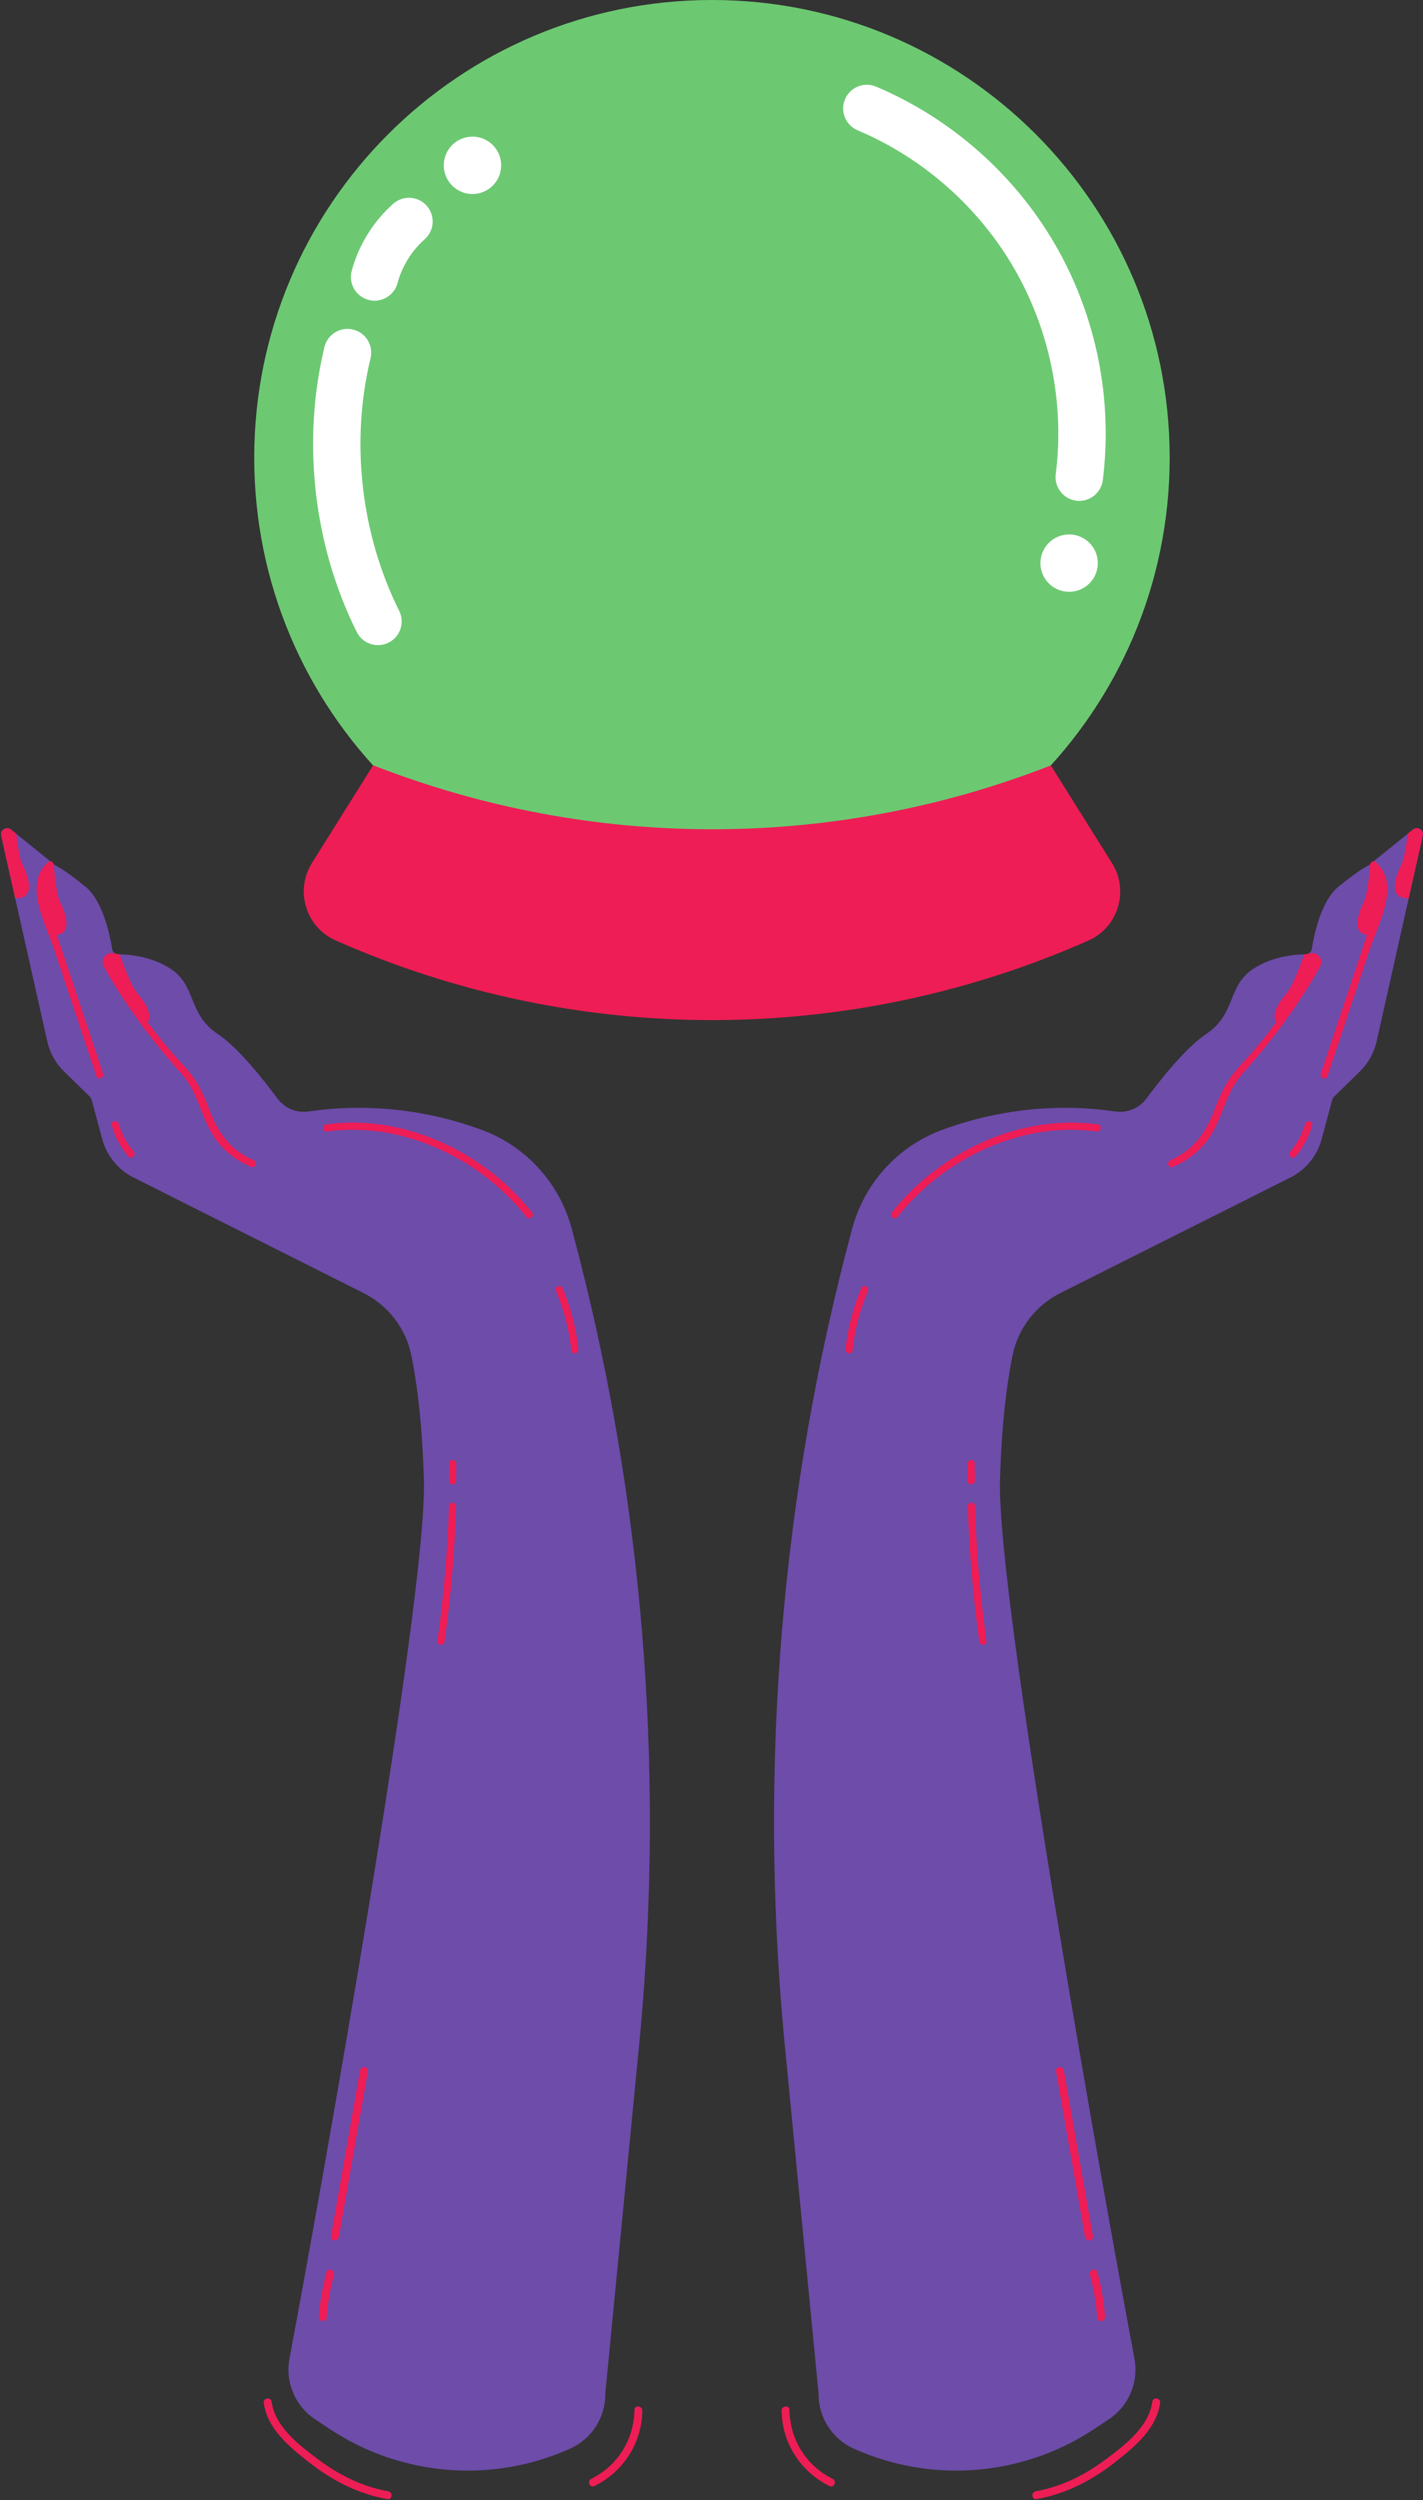 <?xml version="1.0" encoding="UTF-8"?><svg xmlns="http://www.w3.org/2000/svg" xmlns:xlink="http://www.w3.org/1999/xlink" height="500.2" preserveAspectRatio="xMidYMid meet" version="1.0" viewBox="-0.2 0.0 284.7 500.2" width="284.7" zoomAndPan="magnify"><rect x="-0.2" y="0.0" width="284.7" height="500.2" fill="#333333" stroke="none"/><defs><clipPath id="a"><path d="M 154 165 L 284.48 165 L 284.48 495 L 154 495 Z M 154 165"/></clipPath><clipPath id="b"><path d="M 156 165 L 284.48 165 L 284.48 500 L 156 500 Z M 156 165"/></clipPath></defs><g><g id="change1_2"><path d="M 10.805 173.078 C 10.879 173.137 10.957 173.184 11.039 173.227 C 11.48 173.441 13.199 174.379 16.922 177.418 C 20.445 180.301 21.828 187.254 22.242 189.898 C 22.332 190.484 22.836 190.914 23.43 190.922 C 25.477 190.938 30.148 191.293 34.031 193.891 C 39.16 197.324 37.355 202.875 43.383 206.883 C 47.406 209.562 52.422 215.875 55.309 219.77 C 56.75 221.711 59.133 222.719 61.523 222.371 C 76.059 220.254 88.254 223.098 96.273 226.082 C 105.184 229.391 111.867 236.875 114.258 246.074 C 114.289 246.203 114.324 246.34 114.363 246.477 C 128.344 298.684 132.809 352.984 127.895 406.805 L 120.91 478.762 C 121.008 483.543 118.238 487.918 113.875 489.883 C 98.211 496.93 80.023 495.438 65.715 485.93 L 62.836 484.016 C 58.844 481.363 56.824 476.586 57.711 471.875 C 63.5 441.137 85.293 319.898 84.609 296.129 C 84.277 284.508 83.184 276.449 82.086 271.105 C 80.98 265.719 77.434 261.152 72.516 258.684 L 26.301 235.473 C 23.312 233.887 21.121 231.133 20.242 227.867 L 18.133 219.996 C 18.074 219.785 17.965 219.59 17.805 219.438 L 12.625 214.379 C 10.941 212.73 9.77 210.633 9.254 208.332 L 0.031 167.184 C -0.223 166.051 1.094 165.234 1.996 165.965 L 10.805 173.078" fill="#6d4caa"/></g><g id="change2_2"><path d="M 89.68 292.699 C 89.664 293.867 89.648 295.035 89.637 296.203 C 89.625 297.117 91.047 297.277 91.059 296.355 C 91.074 295.191 91.09 294.023 91.105 292.855 C 91.113 291.941 89.691 291.777 89.68 292.699 Z M 128.312 482.305 C 128.328 481.289 126.758 481.113 126.738 482.133 C 126.637 488.062 123.418 493.277 118.09 495.926 C 117.18 496.375 117.82 497.824 118.734 497.371 C 124.527 494.492 128.203 488.785 128.312 482.305 Z M 77.293 499.984 C 78.297 500.164 78.461 498.59 77.465 498.414 C 72.238 497.48 67.609 495.152 63.379 491.98 C 59.551 489.109 54.844 485.527 54.137 480.488 C 53.992 479.477 52.43 479.73 52.57 480.742 C 53.293 485.875 57.555 489.41 61.41 492.457 C 66.117 496.184 71.352 498.93 77.293 499.984 Z M 66.605 455.148 C 66.871 454.172 65.398 453.582 65.137 454.562 C 64.344 457.5 63.82 460.469 63.598 463.504 C 63.52 464.52 65.094 464.695 65.168 463.676 C 65.383 460.785 65.852 457.949 66.605 455.148 Z M 73.406 414.41 C 73.582 413.402 72.008 413.238 71.832 414.238 C 69.895 425.281 67.957 436.328 66.02 447.371 C 65.844 448.379 67.418 448.539 67.594 447.543 C 69.531 436.5 71.469 425.453 73.406 414.41 Z M 89.629 301.262 C 89.344 310.312 88.574 319.328 87.32 328.297 C 87.195 329.211 88.617 329.363 88.746 328.453 C 89.996 319.48 90.766 310.469 91.055 301.414 C 91.082 300.5 89.66 300.34 89.629 301.262 Z M 65.266 226.367 C 80.348 224.293 95.871 231.758 105.137 243.48 C 105.711 244.203 106.828 243.309 106.254 242.582 C 96.668 230.457 80.621 222.809 65.039 224.953 C 64.121 225.078 64.352 226.492 65.266 226.367 Z M 0.031 167.184 L 2.848 179.738 C 3.543 179.734 4.191 179.625 4.664 179.336 C 6.496 178.223 5.277 174.93 4.305 172.984 C 3.703 171.773 3.285 168.855 3.055 166.82 L 1.996 165.965 C 1.094 165.234 -0.223 166.051 0.031 167.184 Z M 24.973 200.551 C 28.281 205.539 31.961 210.172 36.051 214.75 C 39.324 218.406 39.859 222.891 42.305 226.945 C 44.121 229.953 46.84 232.074 50.027 233.461 C 50.875 233.832 51.398 232.496 50.555 232.129 C 45.824 230.07 43.352 226.543 41.633 221.844 C 40.348 218.332 38.926 215.719 36.352 212.973 C 33.812 210.254 31.496 207.426 29.34 204.484 C 30.445 202.902 28.578 200.223 27.227 198.656 C 25.805 197.012 23.754 190.961 23.754 190.961 L 22.508 190.715 C 21.105 190.438 19.949 191.805 20.453 193.141 C 21.832 195.688 23.352 198.152 24.973 200.551 Z M 111.039 258.285 C 112.648 262.109 113.66 266.059 114.105 270.18 C 114.203 271.098 115.617 270.867 115.52 269.953 C 115.062 265.711 114 261.637 112.348 257.703 C 111.988 256.852 110.68 257.438 111.039 258.285 Z M 22.145 225.105 C 22.816 227.406 23.902 229.492 25.445 231.328 C 26.039 232.035 27.156 231.141 26.562 230.434 C 25.188 228.797 24.156 226.93 23.559 224.875 C 23.301 224.004 21.883 224.223 22.145 225.105 Z M 10.57 173.16 C 10.762 175.156 11.094 178.996 11.785 180.379 C 12.754 182.328 13.977 185.617 12.141 186.734 C 11.871 186.898 11.539 187 11.176 187.059 C 12.148 189.977 13.125 192.895 14.098 195.812 C 16.203 202.129 18.309 208.445 20.414 214.758 C 20.703 215.629 19.398 216.219 19.105 215.344 C 16.273 206.852 13.441 198.359 10.609 189.863 C 8.949 184.883 4.391 176.824 9.438 172.484 C 9.988 172.012 10.645 172.598 10.57 173.16" fill="#ee1d55"/></g><g clip-path="url(#a)" id="change1_1"><path d="M 282.488 165.965 C 283.387 165.234 284.703 166.051 284.449 167.184 L 275.227 208.332 C 274.711 210.633 273.539 212.73 271.855 214.379 L 266.676 219.438 C 266.52 219.59 266.406 219.785 266.348 219.996 L 264.238 227.867 C 263.363 231.133 261.168 233.887 258.18 235.473 L 211.965 258.684 C 207.047 261.152 203.5 265.719 202.395 271.105 C 201.297 276.449 200.203 284.508 199.871 296.129 C 199.191 319.898 220.984 441.137 226.77 471.875 C 227.656 476.586 225.637 481.363 221.645 484.016 L 218.766 485.93 C 204.457 495.438 186.27 496.93 170.605 489.883 C 166.242 487.918 163.473 483.543 163.566 478.762 L 156.586 406.805 C 151.676 352.984 156.137 298.684 170.117 246.477 C 170.156 246.34 170.191 246.203 170.227 246.074 C 172.613 236.875 179.297 229.391 188.207 226.082 C 196.23 223.098 208.422 220.254 222.957 222.371 C 225.348 222.719 227.734 221.711 229.172 219.77 C 232.059 215.875 237.074 209.562 241.098 206.883 C 247.121 202.875 245.32 197.324 250.449 193.891 C 254.328 191.293 259.004 190.938 261.051 190.922 C 261.645 190.914 262.148 190.484 262.242 189.898 C 262.652 187.254 264.035 180.301 267.559 177.418 C 271.281 174.379 273 173.441 273.441 173.227 C 273.527 173.184 273.602 173.137 273.676 173.078 L 282.488 165.965" fill="#6d4caa"/></g><g clip-path="url(#b)" id="change2_1"><path d="M 193.379 292.855 C 193.391 294.023 193.406 295.191 193.422 296.355 C 193.434 297.277 194.855 297.117 194.844 296.203 C 194.828 295.035 194.816 293.867 194.801 292.699 C 194.789 291.777 193.367 291.941 193.379 292.855 Z M 156.168 482.305 C 156.277 488.785 159.953 494.492 165.746 497.371 C 166.66 497.824 167.301 496.375 166.391 495.926 C 161.062 493.277 157.844 488.062 157.742 482.133 C 157.723 481.113 156.152 481.289 156.168 482.305 Z M 207.191 499.984 C 213.129 498.93 218.363 496.184 223.074 492.457 C 226.926 489.41 231.188 485.875 231.91 480.742 C 232.051 479.73 230.488 479.477 230.348 480.488 C 229.637 485.527 224.93 489.109 221.102 491.98 C 216.871 495.152 212.246 497.48 207.02 498.414 C 206.02 498.59 206.184 500.164 207.191 499.984 Z M 217.875 455.148 C 218.629 457.949 219.098 460.785 219.312 463.676 C 219.387 464.695 220.961 464.52 220.887 463.504 C 220.66 460.469 220.137 457.5 219.348 454.562 C 219.082 453.582 217.613 454.172 217.875 455.148 Z M 211.078 414.41 C 213.012 425.453 214.949 436.5 216.887 447.543 C 217.062 448.539 218.637 448.379 218.461 447.371 C 216.523 436.328 214.586 425.281 212.648 414.238 C 212.477 413.238 210.898 413.402 211.078 414.41 Z M 193.43 301.414 C 193.715 310.469 194.484 319.48 195.734 328.453 C 195.863 329.363 197.285 329.211 197.16 328.297 C 195.91 319.328 195.141 310.312 194.852 301.262 C 194.824 300.34 193.398 300.5 193.43 301.414 Z M 219.445 224.953 C 203.859 222.809 187.812 230.457 178.227 242.582 C 177.652 243.309 178.77 244.203 179.344 243.48 C 188.609 231.758 204.133 224.293 219.215 226.367 C 220.129 226.492 220.359 225.078 219.445 224.953 Z M 282.488 165.965 L 281.426 166.82 C 281.195 168.855 280.781 171.773 280.176 172.984 C 279.203 174.93 277.984 178.223 279.82 179.336 C 280.289 179.625 280.938 179.734 281.637 179.738 L 284.449 167.184 C 284.703 166.051 283.387 165.234 282.488 165.965 Z M 264.027 193.141 C 264.535 191.805 263.371 190.438 261.973 190.715 L 260.727 190.961 C 260.727 190.961 258.676 197.012 257.254 198.656 C 255.902 200.223 254.035 202.902 255.141 204.484 C 252.984 207.426 250.668 210.254 248.129 212.973 C 245.555 215.719 244.133 218.332 242.848 221.844 C 241.129 226.543 238.656 230.07 233.926 232.129 C 233.086 232.496 233.605 233.832 234.453 233.461 C 237.645 232.074 240.359 229.953 242.176 226.945 C 244.621 222.891 245.156 218.406 248.43 214.75 C 252.523 210.172 256.199 205.539 259.508 200.551 C 261.133 198.152 262.648 195.688 264.027 193.141 Z M 172.133 257.703 C 170.48 261.637 169.418 265.711 168.961 269.953 C 168.863 270.867 170.277 271.098 170.375 270.18 C 170.82 266.059 171.836 262.109 173.441 258.285 C 173.801 257.438 172.492 256.852 172.133 257.703 Z M 260.926 224.875 C 260.324 226.93 259.293 228.797 257.918 230.434 C 257.324 231.141 258.441 232.035 259.035 231.328 C 260.578 229.492 261.664 227.406 262.34 225.105 C 262.598 224.223 261.18 224.004 260.926 224.875 Z M 275.043 172.484 C 280.09 176.824 275.531 184.883 273.871 189.863 C 271.039 198.359 268.207 206.852 265.375 215.344 C 265.082 216.219 263.777 215.629 264.066 214.758 C 266.172 208.445 268.277 202.129 270.387 195.812 C 271.359 192.895 272.328 189.977 273.305 187.059 C 272.941 187 272.609 186.898 272.34 186.734 C 270.508 185.617 271.727 182.328 272.695 180.379 C 273.387 178.996 273.719 175.156 273.91 173.16 C 273.836 172.598 274.492 172.012 275.043 172.484" fill="#ee1d55"/></g><g id="change3_1"><path d="M 233.816 91.574 C 233.816 142.148 192.816 183.148 142.242 183.148 C 91.664 183.148 50.664 142.148 50.664 91.574 C 50.664 41 91.664 0 142.242 0 C 192.816 0 233.816 41 233.816 91.574" fill="#6cc972"/></g><g id="change2_3"><path d="M 222.285 172.688 C 225.754 178.223 223.508 185.543 217.535 188.184 C 169.781 209.309 115.344 209.387 67.523 188.402 L 66.992 188.164 C 61 185.539 58.742 178.203 62.211 172.656 L 74.457 153.102 C 118.043 170.168 166.465 170.176 210.039 153.133 L 222.285 172.688" fill="#ee1d55"/></g><g id="change4_1"><path d="M 79.328 56.645 C 80.23 53.285 82.164 50.168 84.766 47.863 C 86.727 46.129 86.906 43.129 85.172 41.168 C 83.438 39.207 80.438 39.027 78.477 40.762 C 74.5 44.285 71.547 49.051 70.168 54.18 C 69.488 56.711 70.988 59.312 73.52 59.992 C 73.93 60.102 74.344 60.156 74.754 60.156 C 76.844 60.156 78.762 58.758 79.328 56.645 Z M 77.539 128.57 C 79.883 127.402 80.836 124.555 79.664 122.211 C 71.984 106.812 69.895 88.387 73.934 71.656 C 74.547 69.109 72.98 66.547 70.434 65.934 C 67.895 65.316 65.324 66.883 64.711 69.43 C 60.16 88.297 62.516 109.078 71.176 126.445 C 72.008 128.109 73.684 129.07 75.426 129.07 C 76.137 129.07 76.859 128.91 77.539 128.57 Z M 94.332 27.336 C 91.16 27.336 88.59 29.906 88.59 33.074 C 88.59 36.246 91.16 38.816 94.332 38.816 C 97.5 38.816 100.07 36.246 100.07 33.074 C 100.07 29.906 97.5 27.336 94.332 27.336 Z M 213.699 106.922 C 210.527 106.922 207.957 109.492 207.957 112.66 C 207.957 115.832 210.527 118.398 213.699 118.398 C 216.867 118.398 219.438 115.832 219.438 112.66 C 219.438 109.492 216.867 106.922 213.699 106.922 Z M 215.656 100.211 C 215.484 100.207 215.309 100.195 215.133 100.172 C 212.535 99.844 210.695 97.473 211.023 94.871 C 212.812 80.738 209.879 66.156 202.766 53.812 C 195.656 41.465 184.512 31.613 171.387 26.07 C 168.973 25.051 167.844 22.27 168.863 19.855 C 169.883 17.441 172.664 16.312 175.078 17.332 C 190.094 23.676 202.848 34.949 210.984 49.074 C 219.125 63.203 222.48 79.891 220.434 96.062 C 220.129 98.488 218.043 100.25 215.656 100.211" fill="#fff"/></g></g></svg>